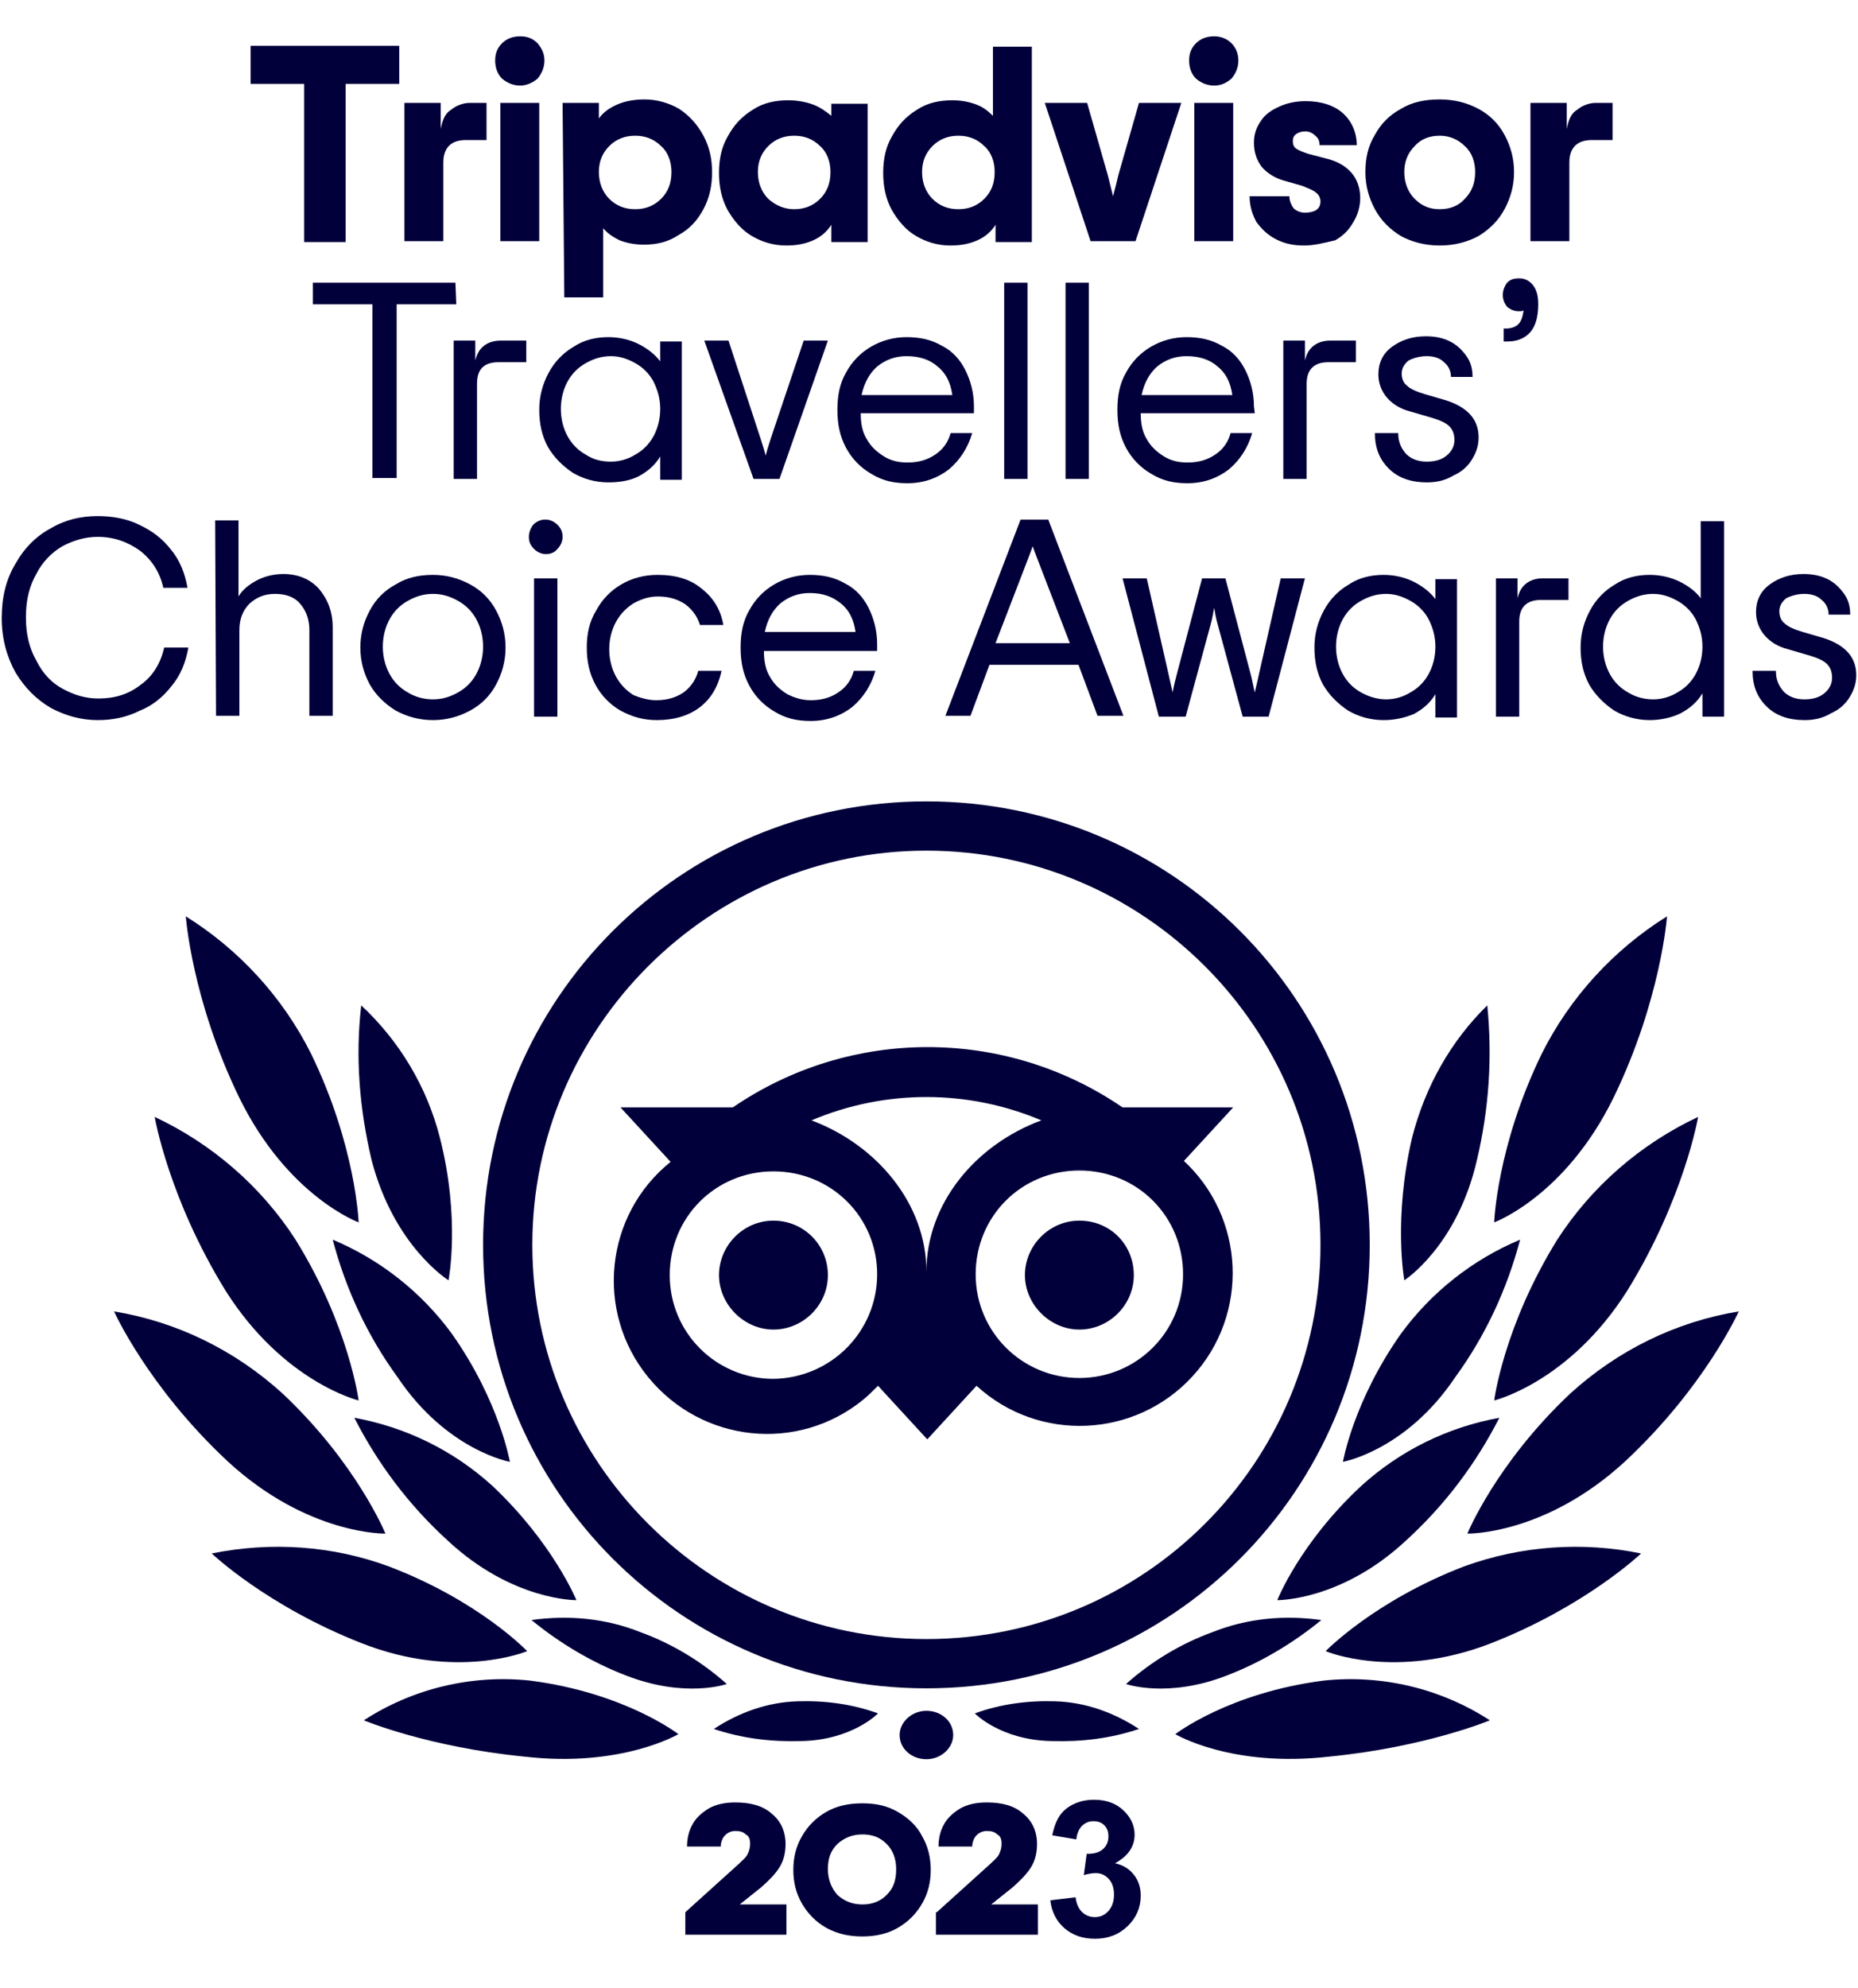 <svg xmlns="http://www.w3.org/2000/svg" width="215" height="230" viewBox="0 0 215 230" fill="none"><path d="M107.2 203.5C108.9 203.5 110.3 202.2 110.3 200.7C110.3 199.1 108.9 197.9 107.2 197.9C105.5 197.9 104.1 199.2 104.1 200.7C104.1 202.3 105.5 203.5 107.2 203.5Z" fill="#02003A"></path><path d="M107.2 92.7C78.8 92.7 55.9 115.6 55.9 144C55.9 172.4 78.8 195.3 107.2 195.3C135.6 195.3 158.5 172.4 158.5 144C158.5 115.6 135.6 92.7 107.2 92.7ZM107.2 189.6C82 189.6 61.6 169.1 61.6 144C61.6 118.9 82.1 98.4 107.2 98.4C132.3 98.4 152.8 118.8 152.8 144C152.8 169.2 132.4 189.6 107.2 189.6ZM95.8 147.5C95.8 151 92.9 153.8 89.5 153.8C86.1 153.8 83.2 150.9 83.2 147.5C83.2 144.1 86 141.2 89.5 141.2C93 141.2 95.8 144 95.8 147.5ZM131.2 147.5C131.2 151 128.3 153.8 124.9 153.8C121.5 153.8 118.6 150.9 118.6 147.5C118.6 144.1 121.4 141.2 124.9 141.2C128.5 141.2 131.2 144 131.2 147.5ZM136.9 134.4L142.7 128.1H129.9C116.3 118.8 98.4 118.8 84.8 128.1H71.8L77.6 134.4C70 140.5 68.8 151.7 75 159.3C81.2 166.9 92.3 168.1 99.9 161.9C100.5 161.4 101 160.9 101.6 160.3L107.3 166.5L113 160.3C120.2 166.9 131.4 166.4 138 159.2C144.6 152 144.1 140.8 136.9 134.2V134.4ZM89.5 159.5C82.9 159.5 77.5 154.2 77.5 147.5C77.5 140.8 82.8 135.5 89.5 135.5C96.2 135.5 101.5 140.8 101.5 147.4C101.5 154 96.2 159.4 89.5 159.5ZM107.2 147.1C107.2 139.2 101.4 132.4 93.9 129.6C102.4 126 112 126 120.5 129.6C112.9 132.4 107.2 139.2 107.2 147.1ZM124.9 159.4C118.3 159.4 112.9 154.1 112.9 147.4C112.9 140.7 118.2 135.4 124.9 135.4C131.6 135.4 136.9 140.7 136.9 147.4C136.9 154.1 131.5 159.4 124.9 159.4Z" fill="#02003A"></path><path d="M78.5 200.6C78.5 200.6 72.3 195.8 61.3 194.4C54.6 193.7 47.8 195.3 42.1 199C42.1 199 49.5 202.1 60.7 203.2C71.9 204.5 78.5 200.6 78.5 200.6Z" fill="#02003A"></path><path d="M61 191C61 191 55.5 185.2 45 181.2C38.5 178.8 31.4 178.3 24.5 179.7C24.5 179.7 30.9 185.8 41.9 190.1C52.9 194.4 61 191 61 191Z" fill="#02003A"></path><path d="M44.599 177.4C44.599 177.4 41.299 169.3 32.699 161.2C27.199 156.2 20.499 152.9 13.199 151.7C13.199 151.7 17.099 160.4 26.299 169C35.599 177.6 44.599 177.4 44.599 177.4Z" fill="#02003A"></path><path d="M41.5 162C41.5 162 40.4 153.4 34.2 143.4C30.2 137.2 24.5 132.3 17.9 129.2C17.9 129.2 19.5 138.6 26.1 149.3C32.8 159.9 41.5 162 41.5 162Z" fill="#02003A"></path><path d="M41.5 141.4C41.5 141.4 41.2 132.6 36 121.9C32.7 115.3 27.6 109.8 21.5 106C21.5 106 22.2 115.7 27.7 127C33.3 138.4 41.5 141.4 41.5 141.4Z" fill="#02003A"></path><path d="M66.7 185.1C66.7 185.1 64 178.5 57 171.9C52.5 167.8 47 165.1 41 164C43.7 169.3 47.3 174.1 51.8 178.2C59.3 185.2 66.7 185.1 66.7 185.1Z" fill="#02003A"></path><path d="M84.1 194.8C81.2 192.2 77.7 190.1 74.1 188.8C70.1 187.2 65.8 186.8 61.5 187.4C64.8 190.1 68.5 192.3 72.4 193.8C79.3 196.5 84.1 194.8 84.1 194.8Z" fill="#02003A"></path><path d="M101.6 198.2C98.6 197.1 95.4 196.7 92.3 196.8C88.8 196.9 85.5 198.1 82.6 200C85.9 201.1 89.2 201.5 92.7 201.4C98.6 201.3 101.6 198.2 101.6 198.2Z" fill="#02003A"></path><path d="M59 169.1C59 169.1 57.8 162.1 52.3 154.3C48.8 149.5 44 145.7 38.5 143.4C40 149.1 42.5 154.5 46 159.3C51.7 167.8 59 169.1 59 169.1Z" fill="#02003A"></path><path d="M51.901 148.1C51.901 148.1 53.3 141 50.901 131.6C49.401 125.7 46.2 120.4 41.8 116.3C41.1 122.3 41.6 128.3 43.001 134.2C45.6 144.2 51.901 148.1 51.901 148.1Z" fill="#02003A"></path><path d="M136 200.6C136 200.6 142.2 195.8 153.2 194.4C159.9 193.7 166.7 195.3 172.4 199C172.4 199 165 202.1 153.8 203.2C142.5 204.5 136 200.6 136 200.6Z" fill="#02003A"></path><path d="M153.4 191C153.4 191 159 185.2 169.4 181.2C176 178.8 183.1 178.3 189.9 179.7C189.9 179.7 183.5 185.8 172.5 190.1C161.4 194.4 153.4 191 153.4 191Z" fill="#02003A"></path><path d="M169.801 177.4C169.801 177.4 173.101 169.3 181.701 161.2C187.201 156.2 193.901 152.9 201.201 151.7C201.201 151.7 197.301 160.4 188.101 169C178.801 177.6 169.801 177.4 169.801 177.4Z" fill="#02003A"></path><path d="M172.9 162C172.9 162 174 153.4 180.2 143.4C184.2 137.2 189.9 132.3 196.5 129.2C196.5 129.2 194.9 138.6 188.3 149.3C181.6 159.9 172.9 162 172.9 162Z" fill="#02003A"></path><path d="M172.9 141.4C172.9 141.4 173.2 132.6 178.4 121.9C181.7 115.3 186.8 109.8 192.9 106C192.9 106 192.2 115.7 186.7 127C181.1 138.4 172.9 141.4 172.9 141.4Z" fill="#02003A"></path><path d="M147.801 185.1C147.801 185.1 150.401 178.5 157.501 171.9C162.001 167.8 167.501 165.1 173.501 164C170.801 169.3 167.201 174.1 162.701 178.2C155.201 185.2 147.801 185.1 147.801 185.1Z" fill="#02003A"></path><path d="M130.301 194.8C133.201 192.2 136.701 190.1 140.301 188.8C144.301 187.2 148.601 186.8 152.901 187.4C149.601 190.1 145.901 192.3 142.001 193.8C135.101 196.5 130.301 194.8 130.301 194.8Z" fill="#02003A"></path><path d="M112.801 198.2C115.801 197.1 119.001 196.7 122.101 196.8C125.601 196.9 128.901 198.1 131.801 200C128.501 201.1 125.201 201.5 121.701 201.4C115.801 201.3 112.801 198.2 112.801 198.2Z" fill="#02003A"></path><path d="M155.4 169.1C155.4 169.1 156.6 162.1 162.1 154.3C165.6 149.5 170.4 145.7 175.9 143.4C174.4 149.1 171.9 154.5 168.4 159.3C162.7 167.8 155.4 169.1 155.4 169.1Z" fill="#02003A"></path><path d="M162.501 148.1C162.501 148.1 161.201 141 163.401 131.6C164.901 125.7 167.901 120.4 172.101 116.3C172.701 122.3 172.301 128.3 170.901 134.2C168.601 144.2 162.501 148.1 162.501 148.1Z" fill="#02003A"></path><path d="M46.199 9.7H39.999V28H35.199V9.7H28.999V5.3H46.199V9.7ZM56.299 11.9V16.2H53.899C52.199 16.2 51.299 17.1 51.299 18.8V27.9H46.799V11.9H50.999V14.9C51.199 13.9 51.499 13.1 52.199 12.7C52.799 12.2 53.599 11.9 54.399 11.9H56.299ZM60.199 9.9C59.399 9.9 58.699 9.6 58.099 9.1C57.599 8.6 57.299 7.9 57.299 7C57.299 6.1 57.599 5.5 58.099 5C58.599 4.5 59.299 4.2 60.199 4.2C61.099 4.2 61.699 4.5 62.199 5C62.699 5.6 62.999 6.2 62.999 7C62.999 7.8 62.699 8.5 62.199 9.1C61.599 9.6 60.899 9.9 60.199 9.9ZM57.899 11.9H62.399V27.9H57.899V11.9ZM65.099 11.9H69.299V13.7C69.799 13 70.499 12.5 71.399 12.1C72.299 11.7 73.399 11.5 74.599 11.5C75.999 11.5 77.399 11.9 78.599 12.6C79.799 13.4 80.699 14.4 81.399 15.7C82.099 17 82.399 18.4 82.399 19.9C82.399 21.5 82.099 22.9 81.399 24.2C80.699 25.5 79.799 26.5 78.499 27.2C77.299 28 75.999 28.3 74.499 28.3C73.399 28.3 72.499 28.1 71.699 27.8C70.899 27.4 70.299 27 69.799 26.4V34.4H65.299L65.099 11.9ZM73.499 24.2C74.699 24.2 75.699 23.8 76.499 23C77.299 22.2 77.699 21.2 77.699 19.9C77.699 18.7 77.299 17.6 76.499 16.9C75.699 16.1 74.699 15.7 73.499 15.7C72.299 15.7 71.299 16.1 70.499 16.9C69.699 17.7 69.299 18.7 69.299 19.9C69.299 21.1 69.699 22.2 70.499 23C71.299 23.8 72.299 24.2 73.499 24.2ZM90.999 28.4C89.499 28.4 88.199 28 86.999 27.3C85.799 26.6 84.899 25.5 84.199 24.3C83.499 23 83.199 21.6 83.199 20C83.199 18.4 83.499 17 84.199 15.8C84.899 14.5 85.799 13.5 87.099 12.7C88.299 11.9 89.699 11.6 91.199 11.6C92.299 11.6 93.299 11.8 94.099 12.1C94.899 12.4 95.599 12.9 96.199 13.4V12H100.399V28H96.199V26C95.699 26.8 94.999 27.4 94.099 27.8C93.199 28.2 92.199 28.4 90.999 28.4ZM91.899 24.2C93.099 24.2 94.099 23.8 94.899 23C95.699 22.2 96.099 21.2 96.099 19.9C96.099 18.7 95.699 17.6 94.899 16.9C94.099 16.1 93.099 15.7 91.899 15.7C90.699 15.7 89.699 16.1 88.899 16.9C88.099 17.7 87.699 18.7 87.699 19.9C87.699 21.1 88.099 22.2 88.899 23C89.799 23.8 90.799 24.2 91.899 24.2ZM109.999 28.4C108.499 28.4 107.199 28 105.999 27.3C104.799 26.6 103.899 25.5 103.199 24.3C102.499 23 102.199 21.6 102.199 20C102.199 18.4 102.499 17 103.199 15.8C103.899 14.5 104.799 13.5 106.099 12.7C107.299 11.9 108.699 11.6 110.199 11.6C111.299 11.6 112.199 11.8 112.999 12.1C113.799 12.4 114.399 12.9 114.899 13.4V5.4H119.399V28H115.199V26C114.699 26.8 113.999 27.4 113.099 27.8C112.199 28.2 111.199 28.4 109.999 28.4ZM110.899 24.2C112.099 24.2 113.099 23.8 113.899 23C114.699 22.2 115.099 21.2 115.099 19.9C115.099 18.7 114.699 17.6 113.899 16.9C113.099 16.1 112.099 15.7 110.899 15.7C109.699 15.7 108.699 16.1 107.899 16.9C107.099 17.7 106.699 18.7 106.699 19.9C106.699 21.1 107.099 22.2 107.899 23C108.699 23.8 109.699 24.2 110.899 24.2ZM120.899 11.9H125.799L128.199 20.3C128.399 21.1 128.599 21.9 128.799 22.7C128.999 21.9 129.199 21.2 129.399 20.3L131.799 11.9H136.699L131.399 27.9H126.199L120.899 11.9ZM140.499 9.9C139.699 9.9 138.999 9.6 138.399 9.1C137.899 8.6 137.599 7.9 137.599 7C137.599 6.1 137.899 5.5 138.399 5C138.899 4.5 139.599 4.2 140.499 4.2C141.299 4.2 141.999 4.5 142.499 5C142.999 5.5 143.299 6.2 143.299 7C143.299 7.8 142.999 8.5 142.499 9.1C141.899 9.6 141.299 9.9 140.499 9.9ZM138.199 11.9H142.699V27.9H138.199V11.9ZM150.899 28.4C149.699 28.4 148.699 28.2 147.699 27.7C146.699 27.2 145.999 26.5 145.399 25.7C144.899 24.8 144.599 23.8 144.599 22.7H149.199C149.199 23.2 149.399 23.7 149.699 24.1C149.999 24.4 150.499 24.6 150.999 24.6C151.499 24.6 151.999 24.5 152.299 24.3C152.599 24.1 152.799 23.8 152.799 23.3C152.799 22.9 152.599 22.5 152.299 22.3C151.999 22 151.399 21.8 150.699 21.5L148.599 20.9C147.499 20.6 146.599 20 145.999 19.3C145.399 18.5 145.099 17.6 145.099 16.5C145.099 15.5 145.399 14.7 145.899 14C146.399 13.2 147.199 12.7 148.099 12.3C148.999 11.9 149.999 11.7 151.099 11.7C152.899 11.7 154.399 12.2 155.399 13.1C156.399 14 156.999 15.3 156.999 16.8H152.699C152.699 16.4 152.599 16 152.199 15.7C151.899 15.4 151.499 15.2 151.099 15.2C150.599 15.2 150.299 15.3 149.999 15.5C149.699 15.7 149.599 16 149.599 16.3C149.599 16.7 149.699 17 149.999 17.2C150.299 17.4 150.799 17.6 151.399 17.8L153.699 18.4C154.799 18.7 155.699 19.2 156.399 20C156.999 20.7 157.399 21.7 157.399 22.9C157.399 23.9 157.099 24.9 156.599 25.7C156.099 26.6 155.399 27.3 154.499 27.8C153.199 28.1 152.099 28.4 150.899 28.4ZM166.599 28.4C164.899 28.4 163.399 28 162.099 27.3C160.799 26.5 159.799 25.5 159.099 24.2C158.399 22.9 157.999 21.5 157.999 19.9C157.999 18.3 158.299 16.9 159.099 15.6C159.799 14.3 160.799 13.3 162.099 12.6C163.399 11.8 164.899 11.5 166.599 11.5C168.299 11.5 169.799 11.9 171.099 12.6C172.399 13.3 173.399 14.3 174.099 15.6C174.799 16.9 175.199 18.3 175.199 19.9C175.199 21.5 174.799 22.9 174.099 24.2C173.399 25.5 172.399 26.5 171.099 27.3C169.799 28 168.299 28.4 166.599 28.4ZM166.599 24.2C167.799 24.2 168.799 23.8 169.499 23C170.299 22.2 170.699 21.2 170.699 19.9C170.699 18.7 170.299 17.6 169.499 16.9C168.699 16.1 167.699 15.7 166.599 15.7C165.399 15.7 164.399 16.1 163.699 16.9C162.899 17.7 162.499 18.7 162.499 19.9C162.499 21.1 162.899 22.2 163.699 23C164.499 23.8 165.399 24.2 166.599 24.2ZM186.599 11.9V16.2H184.199C182.499 16.2 181.599 17.1 181.599 18.8V27.9H177.099V11.9H181.299V14.9C181.499 13.9 181.799 13.1 182.499 12.7C183.099 12.2 183.899 11.9 184.699 11.9H186.599ZM52.799 35.2H45.899V55.3H43.099V35.2H36.199V32.7H52.699L52.799 35.2ZM60.899 39.4V41.9H57.699C55.999 41.9 55.199 42.7 55.199 44.4V55.4H52.499V39.4H54.999V41.7C55.199 40.9 55.499 40.4 55.999 40C56.499 39.6 57.199 39.4 57.899 39.4H60.899ZM70.399 55.8C68.899 55.8 67.499 55.4 66.299 54.7C65.099 53.9 64.099 52.9 63.399 51.7C62.699 50.4 62.399 49 62.399 47.4C62.399 45.8 62.799 44.4 63.499 43.1C64.199 41.8 65.199 40.8 66.399 40.1C67.599 39.3 68.999 39 70.399 39C71.699 39 72.899 39.3 73.899 39.8C74.899 40.3 75.799 41 76.399 41.8V39.5H78.899V55.5H76.399V52.8C75.799 53.8 74.999 54.5 73.899 55.1C72.899 55.6 71.699 55.8 70.399 55.8ZM70.699 53.4C71.699 53.4 72.699 53.1 73.499 52.6C74.399 52.1 75.099 51.4 75.599 50.5C76.099 49.6 76.399 48.5 76.399 47.3C76.399 46.1 76.099 45.1 75.599 44.1C75.099 43.2 74.399 42.5 73.499 42C72.599 41.5 71.699 41.2 70.699 41.2C69.599 41.2 68.699 41.5 67.799 42C66.899 42.5 66.199 43.2 65.699 44.1C65.199 45 64.899 46.1 64.899 47.3C64.899 48.5 65.199 49.6 65.699 50.5C66.199 51.4 66.899 52.1 67.799 52.6C68.699 53.2 69.699 53.4 70.699 53.4ZM81.499 39.4H84.299L87.999 50.7C88.299 51.6 88.499 52.3 88.599 52.7C88.699 52.3 88.899 51.6 89.199 50.7L92.999 39.4H95.799L90.199 55.4H87.199L81.499 39.4ZM112.799 47.8H99.599C99.599 49 99.799 50 100.299 50.8C100.799 51.7 101.499 52.3 102.299 52.8C103.099 53.3 103.999 53.5 104.999 53.5C106.299 53.5 107.299 53.2 108.199 52.6C109.099 52 109.699 51.2 109.999 50.1H112.499C111.999 51.8 111.099 53.2 109.799 54.3C108.499 55.3 106.899 55.9 104.999 55.9C103.399 55.9 102.099 55.6 100.799 54.8C99.599 54.1 98.599 53.1 97.899 51.8C97.199 50.5 96.899 49.1 96.899 47.4C96.899 45.7 97.199 44.3 97.899 43.1C98.599 41.8 99.599 40.8 100.799 40.1C101.999 39.4 103.399 39 104.899 39C106.499 39 107.799 39.3 108.999 40C110.199 40.6 111.099 41.6 111.699 42.8C112.299 44 112.699 45.4 112.699 47V47.8H112.799ZM104.899 41.2C103.599 41.2 102.499 41.6 101.499 42.4C100.599 43.2 99.999 44.3 99.699 45.7H110.199C109.999 44.3 109.499 43.2 108.499 42.4C107.599 41.6 106.399 41.2 104.899 41.2ZM116.199 32.7H118.899V55.4H116.199V32.7ZM123.299 32.7H125.999V55.4H123.299V32.7ZM145.199 47.8H131.999C131.999 49 132.199 50 132.699 50.8C133.199 51.7 133.899 52.3 134.699 52.8C135.499 53.3 136.399 53.5 137.399 53.5C138.699 53.5 139.699 53.2 140.599 52.6C141.499 52 142.099 51.2 142.399 50.1H144.899C144.399 51.8 143.499 53.2 142.199 54.3C140.899 55.3 139.299 55.9 137.399 55.9C135.799 55.9 134.499 55.6 133.199 54.8C131.999 54.1 130.999 53.1 130.299 51.8C129.599 50.5 129.299 49.1 129.299 47.4C129.299 45.7 129.599 44.3 130.299 43.1C130.999 41.8 131.999 40.8 133.199 40.1C134.399 39.4 135.799 39 137.299 39C138.899 39 140.199 39.3 141.399 40C142.599 40.6 143.499 41.6 144.099 42.8C144.699 44 145.099 45.4 145.099 47L145.199 47.8ZM137.299 41.2C135.999 41.2 134.899 41.6 133.899 42.4C132.999 43.2 132.399 44.3 132.099 45.7H142.599C142.399 44.3 141.899 43.2 140.899 42.4C139.999 41.6 138.799 41.2 137.299 41.2ZM156.899 39.4V41.9H153.699C152.099 41.9 151.199 42.7 151.199 44.4V55.4H148.499V39.4H150.999V41.7C151.199 40.9 151.499 40.4 151.999 40C152.499 39.6 153.199 39.4 153.899 39.4H156.899ZM165.099 55.8C163.299 55.8 161.799 55.3 160.699 54.2C159.599 53.1 159.099 51.8 159.099 50.1H161.799C161.799 51.1 162.099 51.8 162.699 52.5C163.299 53.1 164.099 53.4 165.099 53.4C165.999 53.4 166.799 53.2 167.399 52.7C167.999 52.2 168.299 51.6 168.299 50.9C168.299 50.2 168.099 49.7 167.699 49.3C167.299 48.9 166.599 48.6 165.599 48.3L163.199 47.6C161.999 47.3 161.099 46.7 160.499 46C159.899 45.3 159.499 44.4 159.499 43.3C159.499 42 159.999 40.9 161.099 40.1C162.199 39.3 163.499 38.9 164.999 38.9C166.099 38.9 166.999 39.1 167.799 39.5C168.599 39.9 169.199 40.5 169.699 41.2C170.199 41.9 170.399 42.7 170.399 43.6H167.899C167.899 42.9 167.599 42.3 167.099 41.9C166.599 41.4 165.899 41.2 165.099 41.2C164.299 41.2 163.599 41.4 162.999 41.7C162.499 42.1 162.199 42.6 162.199 43.2C162.199 43.8 162.399 44.3 162.799 44.6C163.199 45 163.899 45.3 164.899 45.6L167.299 46.3C169.799 47.1 171.099 48.5 171.099 50.6C171.099 51.6 170.799 52.4 170.299 53.2C169.799 54 169.099 54.6 168.199 55C167.199 55.6 166.199 55.8 165.099 55.8ZM173.999 38H174.299C174.899 38 175.399 37.8 175.699 37.5C175.999 37.2 176.199 36.7 176.299 35.9C176.199 36 175.999 36 175.699 36C175.199 36 174.799 35.8 174.399 35.5C174.099 35.1 173.899 34.7 173.899 34.1C173.899 33.6 174.099 33.1 174.399 32.7C174.799 32.3 175.199 32.2 175.799 32.2C176.499 32.2 176.999 32.5 177.399 33C177.799 33.5 177.999 34.2 177.999 35.2C177.999 36.6 177.699 37.7 177.099 38.4C176.499 39.1 175.599 39.5 174.499 39.5H173.999V38ZM11.299 83.3C9.399 83.3 7.599 82.8 5.899 81.9C4.199 80.9 2.899 79.6 1.799 77.8C0.799 76 0.199 73.9 0.199 71.5C0.199 69.1 0.699 67 1.799 65.2C2.799 63.4 4.199 62 5.899 61.1C7.599 60.1 9.399 59.7 11.299 59.7C12.999 59.7 14.699 60 16.099 60.7C17.599 61.4 18.799 62.3 19.799 63.6C20.799 64.8 21.399 66.3 21.699 68H18.899C18.499 66.2 17.599 64.8 16.199 63.7C14.799 62.7 13.199 62.1 11.299 62.1C9.899 62.1 8.499 62.5 7.199 63.2C5.999 63.9 4.899 65 4.199 66.4C3.399 67.8 2.999 69.4 2.999 71.4C2.999 73.4 3.399 75 4.199 76.4C4.999 78 5.999 79 7.299 79.7C8.599 80.4 9.899 80.8 11.399 80.8C13.299 80.8 14.899 80.3 16.299 79.2C17.699 78.2 18.599 76.7 18.999 74.9H21.799C21.499 76.6 20.899 78.1 19.899 79.3C18.899 80.6 17.699 81.6 16.199 82.2C14.599 83 12.999 83.3 11.299 83.3ZM24.899 60.2H27.599V69C27.999 68.3 28.699 67.7 29.599 67.2C30.499 66.7 31.599 66.4 32.799 66.4C34.499 66.4 35.899 67 36.899 68.1C37.899 69.3 38.499 70.7 38.499 72.6V82.8H35.799V72.9C35.799 71.6 35.399 70.6 34.699 69.8C33.999 69 32.999 68.7 31.799 68.7C30.599 68.7 29.699 69.1 28.899 69.8C28.099 70.6 27.699 71.6 27.699 72.9V82.8H24.999L24.899 60.2ZM50.099 83.3C48.499 83.3 47.099 82.9 45.799 82.2C44.499 81.4 43.499 80.4 42.799 79.2C42.099 77.9 41.699 76.5 41.699 74.9C41.699 73.3 42.099 71.9 42.799 70.6C43.499 69.3 44.499 68.3 45.799 67.6C47.099 66.8 48.499 66.5 50.099 66.5C51.699 66.5 53.099 66.9 54.399 67.6C55.699 68.3 56.699 69.3 57.399 70.6C58.099 71.9 58.499 73.3 58.499 74.9C58.499 76.5 58.099 77.9 57.399 79.2C56.699 80.5 55.699 81.5 54.399 82.2C53.099 82.9 51.699 83.3 50.099 83.3ZM50.099 80.9C51.199 80.9 52.099 80.6 52.999 80.1C53.899 79.6 54.599 78.9 55.099 78C55.599 77.1 55.899 76 55.899 74.8C55.899 73.6 55.599 72.5 55.099 71.6C54.599 70.7 53.899 70 52.999 69.5C52.099 69 51.199 68.7 50.099 68.7C48.999 68.7 48.099 69 47.199 69.5C46.299 70 45.599 70.7 45.099 71.6C44.599 72.5 44.299 73.6 44.299 74.8C44.299 76 44.599 77.1 45.099 78C45.599 78.9 46.299 79.6 47.199 80.1C47.999 80.6 48.999 80.9 50.099 80.9ZM63.199 64.1C62.699 64.1 62.199 63.9 61.799 63.5C61.399 63.1 61.199 62.7 61.199 62.1C61.199 61.6 61.399 61.1 61.699 60.7C62.099 60.3 62.599 60.1 63.099 60.1C63.599 60.1 64.099 60.3 64.499 60.7C64.899 61.1 65.099 61.5 65.099 62.1C65.099 62.6 64.899 63.1 64.499 63.5C64.199 63.9 63.699 64.1 63.199 64.1ZM61.799 66.9H64.499V82.9H61.799V66.9ZM75.999 83.3C74.399 83.3 73.099 82.9 71.799 82.2C70.599 81.5 69.599 80.5 68.899 79.2C68.199 77.9 67.899 76.5 67.899 74.9C67.899 73.3 68.199 71.9 68.999 70.6C69.699 69.3 70.699 68.3 71.899 67.6C73.099 66.9 74.499 66.5 76.099 66.5C78.199 66.5 79.899 67 81.199 68.1C82.499 69.1 83.399 70.5 83.699 72.3H80.999C80.699 71.3 80.099 70.5 79.299 69.9C78.399 69.3 77.399 69 76.099 69C75.099 69 74.199 69.3 73.299 69.8C72.499 70.3 71.799 71 71.299 71.9C70.799 72.8 70.499 73.9 70.499 75.1C70.499 76.3 70.799 77.4 71.299 78.3C71.799 79.2 72.499 79.9 73.299 80.4C73.999 80.7 74.999 81 75.899 81C77.199 81 78.199 80.7 79.099 80.1C79.899 79.5 80.499 78.7 80.799 77.6H83.499C83.099 79.4 82.299 80.8 80.999 81.8C79.699 82.8 77.999 83.3 75.999 83.3ZM101.599 75.3H88.399C88.399 76.5 88.599 77.5 89.099 78.3C89.599 79.2 90.299 79.8 91.099 80.3C91.899 80.7 92.799 81 93.799 81C95.099 81 96.099 80.7 96.999 80.1C97.899 79.5 98.499 78.7 98.799 77.6H101.299C100.799 79.3 99.899 80.7 98.599 81.8C97.299 82.8 95.699 83.4 93.799 83.4C92.199 83.4 90.899 83.1 89.599 82.3C88.399 81.6 87.399 80.6 86.699 79.3C85.999 78 85.699 76.6 85.699 74.9C85.699 73.2 85.999 71.8 86.699 70.6C87.399 69.3 88.399 68.3 89.599 67.6C90.799 66.9 92.199 66.5 93.699 66.5C95.299 66.5 96.599 66.8 97.799 67.5C98.999 68.1 99.899 69.1 100.499 70.3C101.099 71.5 101.499 72.9 101.499 74.5V75.3H101.599ZM93.699 68.6C92.399 68.6 91.299 69 90.299 69.8C89.399 70.6 88.799 71.7 88.499 73.1H98.999C98.799 71.7 98.299 70.6 97.299 69.8C96.299 69 95.199 68.6 93.699 68.6ZM124.799 76.9H114.499L112.299 82.8H109.399L118.099 60.1H121.299L129.999 82.8H126.999L124.799 76.9ZM123.799 74.4L120.099 64.8C119.799 64 119.599 63.5 119.499 63.2C119.399 63.5 119.199 64 118.899 64.8L115.199 74.4H123.799ZM129.899 66.9H132.699L135.199 77.9L135.399 78.8C135.499 79.2 135.599 79.7 135.699 80.1C135.799 79.4 135.999 78.7 136.199 77.9L139.099 66.9H141.799L144.699 77.9C144.899 78.6 144.999 79.3 145.199 80.1C145.299 79.7 145.399 79.2 145.499 78.8L145.699 77.9L148.199 66.9H150.999L146.799 82.9H143.799L140.899 72.2C140.699 71.5 140.599 70.9 140.499 70.3C140.399 70.8 140.299 71.5 140.099 72.2L137.199 82.9H134.099L129.899 66.9ZM160.099 83.3C158.599 83.3 157.199 82.9 155.999 82.2C154.799 81.4 153.799 80.4 153.099 79.2C152.399 77.9 152.099 76.5 152.099 74.9C152.099 73.3 152.499 71.9 153.199 70.6C153.899 69.3 154.899 68.3 156.099 67.6C157.299 66.8 158.699 66.5 160.099 66.5C161.399 66.5 162.599 66.8 163.599 67.3C164.599 67.8 165.499 68.5 166.099 69.3V67H168.599V83H166.099V80.3C165.499 81.3 164.699 82 163.599 82.6C162.599 83 161.499 83.3 160.099 83.3ZM160.399 80.9C161.399 80.9 162.399 80.6 163.199 80.1C164.099 79.6 164.799 78.9 165.299 78C165.799 77.1 166.099 76 166.099 74.8C166.099 73.6 165.799 72.6 165.299 71.6C164.799 70.7 164.099 70 163.199 69.5C162.299 69 161.399 68.7 160.399 68.7C159.299 68.7 158.399 69 157.499 69.5C156.599 70 155.899 70.7 155.399 71.6C154.899 72.5 154.599 73.6 154.599 74.8C154.599 76 154.899 77.1 155.399 78C155.899 78.9 156.599 79.6 157.499 80.1C158.399 80.6 159.399 80.9 160.399 80.9ZM181.499 66.9V69.4H178.299C176.699 69.4 175.799 70.2 175.799 71.9V82.9H173.099V66.9H175.599V69.2C175.799 68.4 176.099 67.9 176.599 67.5C177.099 67.1 177.799 66.9 178.499 66.9H181.499ZM190.899 83.3C189.399 83.3 187.999 82.9 186.799 82.2C185.599 81.4 184.599 80.4 183.899 79.2C183.199 77.9 182.899 76.5 182.899 74.9C182.899 73.3 183.299 71.9 183.999 70.6C184.699 69.3 185.699 68.3 186.899 67.6C188.099 66.8 189.499 66.5 190.899 66.5C192.199 66.5 193.399 66.8 194.399 67.3C195.399 67.8 196.199 68.4 196.799 69.2V60.3H199.499V82.9H196.999V80.2C196.399 81.2 195.599 81.9 194.499 82.5C193.499 83 192.199 83.3 190.899 83.3ZM191.299 80.9C192.299 80.9 193.299 80.6 194.099 80.1C194.999 79.6 195.699 78.9 196.199 78C196.699 77.1 196.999 76 196.999 74.8C196.999 73.6 196.699 72.6 196.199 71.6C195.699 70.7 194.999 70 194.099 69.5C193.199 69 192.299 68.7 191.299 68.7C190.199 68.7 189.299 69 188.399 69.5C187.499 70 186.799 70.7 186.299 71.6C185.799 72.5 185.499 73.6 185.499 74.8C185.499 76 185.799 77.1 186.299 78C186.799 78.9 187.499 79.6 188.399 80.1C189.199 80.6 190.199 80.9 191.299 80.9ZM208.799 83.3C206.999 83.3 205.499 82.8 204.399 81.7C203.299 80.6 202.799 79.3 202.799 77.6H205.499C205.499 78.6 205.799 79.3 206.399 80C206.999 80.6 207.799 80.9 208.799 80.9C209.699 80.9 210.499 80.7 211.099 80.2C211.699 79.7 211.999 79.1 211.999 78.4C211.999 77.7 211.799 77.2 211.399 76.8C210.999 76.4 210.299 76.1 209.299 75.8L206.899 75.1C205.699 74.8 204.799 74.2 204.199 73.5C203.599 72.8 203.199 71.9 203.199 70.8C203.199 69.5 203.699 68.4 204.799 67.6C205.899 66.8 207.199 66.4 208.699 66.4C209.799 66.4 210.699 66.6 211.499 67C212.299 67.4 212.899 68 213.399 68.7C213.899 69.4 214.099 70.2 214.099 71.1H211.599C211.599 70.4 211.299 69.8 210.799 69.4C210.299 68.9 209.599 68.7 208.799 68.7C207.999 68.7 207.299 68.9 206.699 69.2C206.199 69.6 205.899 70.1 205.899 70.7C205.899 71.3 206.099 71.8 206.499 72.1C206.899 72.5 207.599 72.8 208.599 73.1L210.999 73.8C213.499 74.6 214.799 76 214.799 78.1C214.799 79.1 214.499 79.9 213.999 80.7C213.499 81.5 212.799 82.1 211.899 82.5C210.899 83.1 209.899 83.3 208.799 83.3Z" fill="#02003A"></path><path d="M79.301 221.2L85.501 215.6C85.901 215.2 86.301 214.9 86.501 214.5C86.701 214.1 86.801 213.7 86.801 213.3C86.801 212.8 86.701 212.4 86.301 212.2C86.001 211.9 85.601 211.8 85.101 211.8C84.601 211.8 84.201 212 83.901 212.3C83.601 212.6 83.401 213.1 83.401 213.6H79.501C79.501 212.7 79.701 211.8 80.101 211.1C80.501 210.3 81.201 209.7 82.001 209.2C82.901 208.7 83.901 208.5 85.101 208.5C86.901 208.5 88.301 208.9 89.301 209.8C90.301 210.6 90.901 211.8 90.901 213.3C90.901 214.3 90.701 215.2 90.201 216C89.701 216.8 89.001 217.5 88.101 218.3L85.601 220.3H91.001V223.8H79.301V221.2ZM99.801 224C98.201 224 96.901 223.7 95.601 223C94.401 222.3 93.501 221.4 92.801 220.2C92.101 219 91.801 217.7 91.801 216.3C91.801 214.9 92.101 213.6 92.801 212.4C93.501 211.2 94.401 210.3 95.601 209.6C96.801 208.9 98.201 208.6 99.801 208.6C101.401 208.6 102.701 208.9 103.901 209.6C105.101 210.3 106.101 211.2 106.701 212.4C107.401 213.6 107.701 214.9 107.701 216.3C107.701 217.7 107.401 219 106.701 220.2C106.001 221.4 105.101 222.3 103.901 223C102.701 223.7 101.301 224 99.801 224ZM99.801 220.3C101.001 220.3 101.901 219.9 102.601 219.2C103.401 218.4 103.701 217.5 103.701 216.2C103.701 215 103.301 214 102.601 213.3C101.801 212.5 100.901 212.2 99.801 212.2C98.601 212.2 97.701 212.6 96.901 213.3C96.101 214.1 95.801 215 95.801 216.2C95.801 217.4 96.201 218.4 96.901 219.2C97.701 219.9 98.601 220.3 99.801 220.3ZM108.401 221.2L114.601 215.6C115.001 215.2 115.401 214.9 115.601 214.5C115.801 214.1 115.901 213.7 115.901 213.3C115.901 212.8 115.801 212.4 115.401 212.2C115.101 211.9 114.701 211.8 114.201 211.8C113.701 211.8 113.301 212 113.001 212.3C112.701 212.6 112.501 213.1 112.501 213.6H108.601C108.601 212.7 108.801 211.8 109.201 211.1C109.601 210.3 110.301 209.7 111.101 209.2C112.001 208.7 113.001 208.5 114.201 208.5C116.001 208.5 117.401 208.9 118.401 209.8C119.401 210.6 120.001 211.8 120.001 213.3C120.001 214.3 119.801 215.2 119.301 216C118.801 216.8 118.101 217.5 117.201 218.3L114.701 220.3H120.101V223.8H108.301V221.2H108.401Z" fill="#02003A"></path><path d="M121.537 219.821L124.459 219.467C124.552 220.212 124.803 220.781 125.211 221.175C125.619 221.569 126.113 221.766 126.693 221.766C127.316 221.766 127.839 221.529 128.262 221.057C128.691 220.584 128.906 219.947 128.906 219.145C128.906 218.385 128.702 217.784 128.294 217.34C127.886 216.896 127.388 216.674 126.801 216.674C126.414 216.674 125.952 216.749 125.415 216.899L125.748 214.439C126.564 214.461 127.188 214.285 127.617 213.913C128.047 213.534 128.262 213.032 128.262 212.409C128.262 211.879 128.104 211.457 127.789 211.142C127.474 210.826 127.055 210.669 126.532 210.669C126.017 210.669 125.576 210.848 125.211 211.206C124.846 211.564 124.624 212.087 124.545 212.774L121.763 212.302C121.956 211.349 122.246 210.59 122.633 210.024C123.027 209.451 123.571 209.004 124.266 208.682C124.967 208.352 125.752 208.188 126.618 208.188C128.101 208.188 129.289 208.66 130.185 209.605C130.922 210.379 131.291 211.253 131.291 212.227C131.291 213.609 130.535 214.712 129.024 215.535C129.927 215.729 130.646 216.162 131.184 216.835C131.728 217.508 132 218.321 132 219.273C132 220.656 131.495 221.834 130.485 222.808C129.476 223.782 128.219 224.269 126.715 224.269C125.29 224.269 124.108 223.86 123.17 223.044C122.232 222.22 121.688 221.146 121.537 219.821Z" fill="#02003A"></path></svg>
